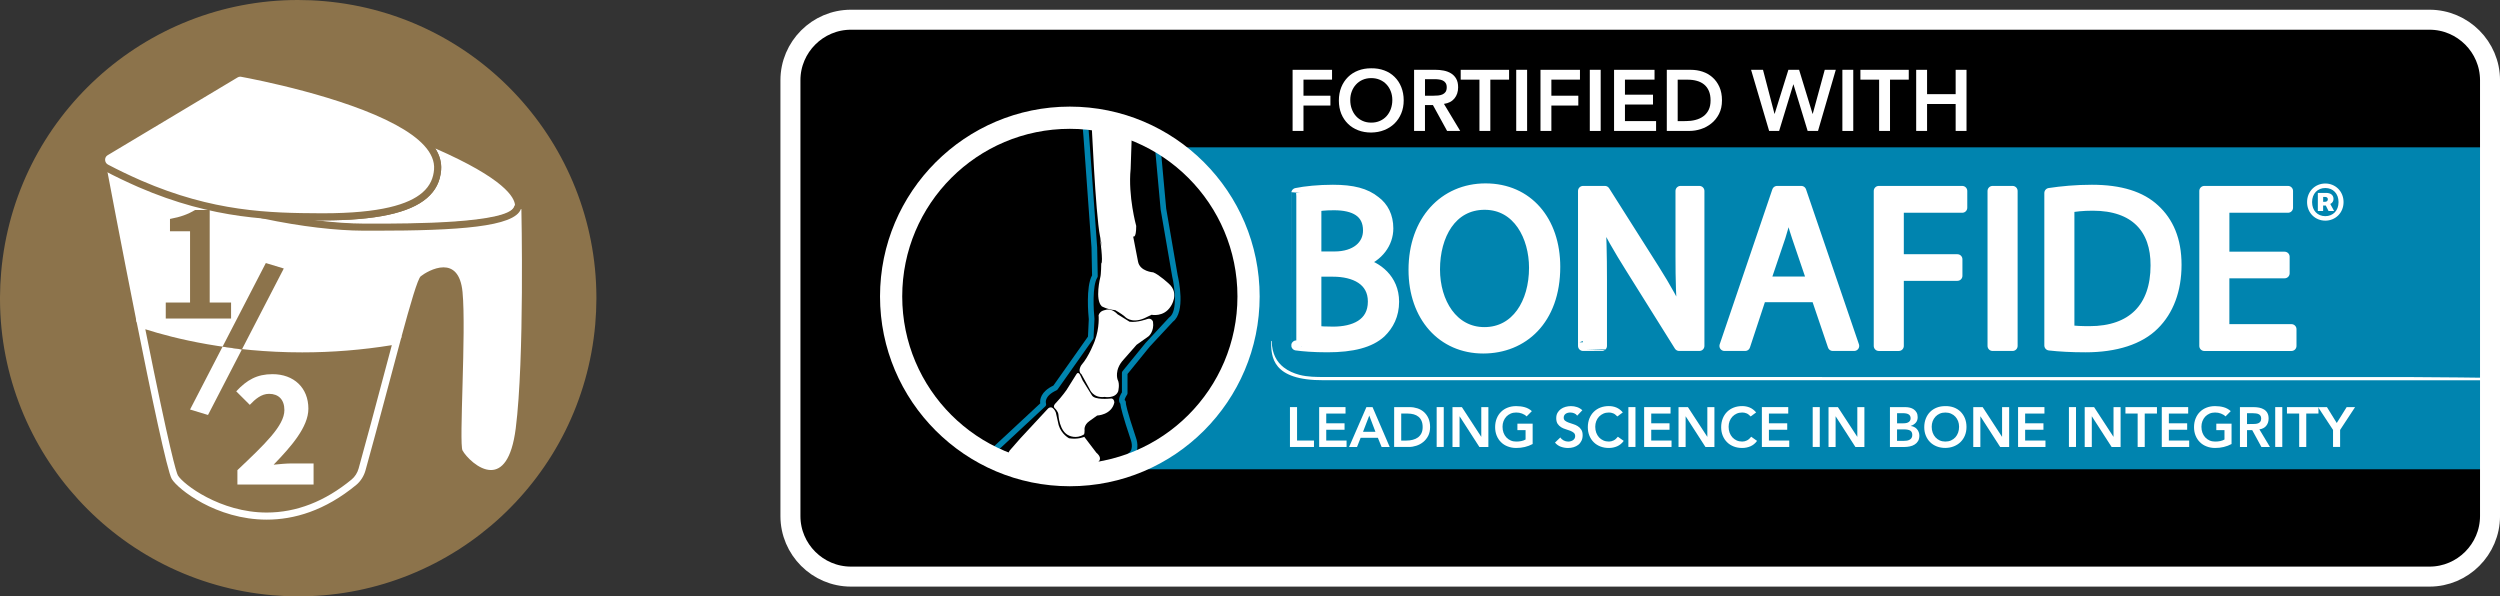 <svg xmlns="http://www.w3.org/2000/svg" xmlns:xlink="http://www.w3.org/1999/xlink" id="Layer_1" x="0px" y="0px" width="107.748px" height="25.701px" viewBox="0 0 107.748 25.701" style="enable-background:new 0 0 107.748 25.701;" xml:space="preserve"><rect x="0" y="0" width="107.748" height="25.701" fill="#333333" stroke="none"/><style type="text/css">	.st0{fill:#8C734B;}	.st1{fill:#FFFFFF;}	.st2{fill:#0084AF;}	.st3{clip-path:url(#SVGID_00000157284862060157862770000012865916830526034349_);fill:#FFFFFF;}			.st4{clip-path:url(#SVGID_00000116950256581940907120000016656520876906299323_);fill:none;stroke:#FFFFFF;stroke-width:0.434;stroke-linejoin:round;stroke-miterlimit:3.616;}	.st5{fill:none;stroke:#FFFFFF;stroke-width:0.862;stroke-miterlimit:10;}</style><g>	<g>		<path class="st0" d="M12.837,0C6.246,0,0.635,5.041,0.05,11.731c-0.032,0.36-0.048,0.717-0.05,1.072v0.127    c0.033,6.563,5.064,12.139,11.733,12.723c0.327,0.028,0.652,0.044,0.974,0.048h0.322c6.52-0.08,12.045-5.095,12.626-11.729    c0.031-0.366,0.048-0.729,0.049-1.089v-0.092C25.681,6.219,20.646,0.633,13.973,0.05C13.592,0.016,13.213,0,12.837,0"></path>	</g>	<g>		<path class="st1" d="M4.666,6.963"></path>	</g>	<g>		<polyline class="st0" points="4.53,6.894 4.529,6.894 4.529,6.895 4.53,6.894   "></polyline>	</g>	<g>		<path class="st1" d="M15.649,9.816c-1.179-0.005-2.771-0.188-4.505-0.571c0.984,0.093,1.876,0.096,2.688,0.099h0.098    c2.22,0,3.649-0.302,4.37-0.924c0.339-0.292,0.522-0.652,0.559-1.101c0.037-0.448-0.174-0.887-0.628-1.313    c3.632,1.504,4.155,2.458,4.118,2.913l-0.043,0.065c-0.262,0.734-3.26,0.833-6.158,0.833    C16.147,9.817,15.649,9.816,15.649,9.816"></path>	</g>	<g>		<path class="st0" d="M17.055,5.378c1.014,0.55,1.711,1.198,1.651,1.93c-0.028,0.338-0.15,0.69-0.506,0.996    c-0.585,0.505-1.803,0.888-4.273,0.888c-0.032,0-0.063,0-0.094-0.001c-2.249-0.008-4.643-0.063-7.749-1.41    c3.485,1.526,7.297,2.18,9.564,2.189c0.17,0,0.339,0.001,0.504,0.001c3.603,0,6.023-0.167,6.298-0.934    c0.012-0.036,0.048-0.066,0.051-0.105C22.596,7.782,19.919,6.456,17.055,5.378 M18.762,6.398    c2.984,1.306,3.423,2.113,3.436,2.46c-0.012,0.02-0.025,0.046-0.036,0.076c-0.261,0.73-4.587,0.73-6.009,0.73l-0.503-0.001    c-0.634-0.002-1.389-0.057-2.222-0.167c0.137,0.001,0.272,0.001,0.404,0.002h0.096c2.259,0,3.723-0.315,4.473-0.962    c0.371-0.32,0.571-0.713,0.611-1.203C19.038,7.014,18.954,6.702,18.762,6.398"></path>	</g>	<g>		<path class="st1" d="M21.16,20.411c-0.592,0-1.186-0.61-1.359-0.921c-0.088-0.158-0.077-0.828-0.025-2.703    c0.043-1.538,0.092-3.282,0.007-4.182c-0.089-0.93-0.524-0.93-0.667-0.93c-0.364,0-0.773,0.261-0.887,0.353    c-0.138,0.165-0.634,1.993-0.797,2.594l-0.025,0.093l-0.095,0.017c-1.457,0.267-2.943,0.402-4.415,0.402    c-3.7,0-6.34-0.85-7.061-1.11l-0.081-0.029l-0.017-0.085c-0.662-3.322-1.299-6.695-1.345-6.937    c-0.009-0.032-0.015-0.064-0.016-0.097l0.304-0.035l0.009,0.053c0.006,0.012,0.016,0.026,0.033,0.036    c0.474,0.25,0.939,0.473,1.422,0.683c3.405,1.49,7.227,2.167,9.504,2.176l0.498,0.001c2.898,0,5.897-0.099,6.159-0.832    l0.043-0.122l0.251,0.044l0.024,0.13c0.002,0.064,0.135,6.49-0.244,9.47C22.217,19.761,21.806,20.411,21.16,20.411"></path>	</g>	<g>		<path class="st0" d="M4.795,6.795c0.016,0.008,0.029,0.022,0.035,0.038l-0.607,0.052c0.002,0.041,0.009,0.083,0.02,0.123    c0.123,0.647,0.722,3.812,1.345,6.932l0.034,0.17l0.162,0.058c0.727,0.263,3.388,1.119,7.112,1.119    c1.482,0,2.977-0.135,4.443-0.403l0.19-0.035l0.051-0.186c0.153-0.564,0.611-2.255,0.769-2.535c0.148-0.109,0.487-0.3,0.766-0.3    c0.12,0,0.439,0,0.515,0.792c0.084,0.891,0.034,2.706-0.007,4.165c-0.062,2.211-0.056,2.6,0.044,2.78    c0.193,0.348,0.83,0.999,1.492,0.999c0.737,0,1.198-0.694,1.373-2.065c0.381-2.991,0.251-9.228,0.245-9.492l-0.005-0.253    l-0.249-0.043l-0.254-0.043l-0.108,0.238c-0.261,0.731-4.587,0.731-6.009,0.731l-0.503-0.001    c-2.261-0.009-6.058-0.681-9.442-2.163C5.723,7.263,5.262,7.041,4.795,6.795 M4.541,6.935    c0.018,0.053,0.055,0.101,0.11,0.131c0.495,0.261,0.971,0.487,1.433,0.687c3.486,1.527,7.297,2.18,9.564,2.189    c0.171,0.001,0.338,0.001,0.504,0.001c3.603,0,6.023-0.166,6.298-0.933l0.021,0.003c0,0,0.139,6.444-0.243,9.447    c-0.176,1.381-0.617,1.798-1.069,1.798c-0.531,0-1.077-0.576-1.224-0.842c-0.16-0.287,0.163-5.105,0-6.825    c-0.079-0.831-0.439-1.069-0.82-1.069c-0.408,0-0.841,0.273-0.982,0.386c-0.129,0.103-0.44,1.166-0.849,2.674    c-1.578,0.289-3.053,0.399-4.388,0.399c-3.648,0-6.245-0.825-7.008-1.101C5.248,10.672,4.635,7.433,4.541,6.935     M4.529,6.869c0,0.001,0.004,0.023,0.012,0.066C4.534,6.913,4.53,6.891,4.529,6.869"></path>	</g>	<g>		<path class="st1" d="M13.832,9.344c-2.035-0.007-4.566-0.017-7.809-1.423c-0.508-0.222-0.993-0.455-1.443-0.693    c-0.11-0.059-0.184-0.165-0.201-0.289l-0.003-0.04c-0.005-0.142,0.063-0.269,0.18-0.339l5.604-3.354    c0.06-0.037,0.123-0.055,0.19-0.055l0.067,0.007c0.726,0.134,4.46,0.865,6.711,2.085c1.208,0.656,1.79,1.355,1.731,2.077    c-0.037,0.448-0.22,0.808-0.559,1.1c-0.721,0.622-2.151,0.925-4.37,0.925C13.929,9.345,13.832,9.344,13.832,9.344"></path>	</g>	<g>		<path class="st0" d="M10.351,2.999c-0.094,0-0.185,0.025-0.269,0.076l-5.604,3.355c-0.125,0.074-0.211,0.197-0.242,0.337    l-0.013,0.015v0.113v0.028l0.002,0.012c0.017,0.184,0.122,0.343,0.284,0.429c0.452,0.239,0.941,0.473,1.453,0.698    c3.271,1.418,5.821,1.428,7.87,1.436h0.095c2.26,0,3.723-0.314,4.474-0.962c0.371-0.319,0.571-0.713,0.611-1.203    c0.065-0.789-0.545-1.537-1.811-2.224c-2.271-1.231-6.026-1.967-6.756-2.102C10.413,3.001,10.382,2.999,10.351,2.999     M10.351,3.305c0.013,0,0.025,0.001,0.039,0.004c0.592,0.109,4.413,0.848,6.665,2.07c1.014,0.549,1.712,1.197,1.652,1.929    c-0.028,0.338-0.15,0.69-0.506,0.996c-0.586,0.505-1.803,0.888-4.274,0.888c-0.031,0-0.062,0-0.094,0    c-2.248-0.009-4.642-0.064-7.748-1.411c-0.486-0.213-0.965-0.441-1.433-0.688c-0.077-0.041-0.118-0.118-0.122-0.197l-0.001-0.001    c0,0,0.001,0,0.001-0.001c-0.003-0.078,0.031-0.157,0.105-0.202l5.604-3.354C10.275,3.316,10.312,3.305,10.351,3.305"></path>	</g>	<g>		<path class="st1" d="M5.859,13.729c0.645,3.234,1.348,6.587,1.545,6.915c0.259,0.432,1.911,1.752,4.092,1.752    c1.176,0,2.506-0.383,3.855-1.494c0.193-0.16,0.334-0.386,0.401-0.627c0.557-2.001,1.124-4.185,1.557-5.782    c-1.533,0.28-2.973,0.388-4.283,0.388C9.302,14.881,6.63,14.008,5.859,13.729 M6.263,14.19    c1.232,0.393,3.635,0.997,6.762,0.997c1.29,0,2.587-0.104,3.862-0.311c-0.126,0.469-0.261,0.976-0.402,1.507    c-0.318,1.195-0.678,2.549-1.029,3.81c-0.051,0.185-0.161,0.357-0.301,0.472c-1.148,0.946-2.379,1.425-3.66,1.425    c-2.004,0-3.597-1.217-3.828-1.601C7.598,20.359,7.324,19.478,6.263,14.19"></path>	</g>	<g>		<path class="st0" d="M7.144,13.038h1.047v-3.07h-0.865v-0.532c0.465-0.085,0.786-0.206,1.08-0.385h0.632v3.987h0.921v0.691    h-2.815C7.144,13.729,7.144,13.038,7.144,13.038z"></path>	</g>	<g>		<path class="st1" d="M10.232,20.263c1.188-1.123,2.025-1.92,2.025-2.588c0-0.452-0.251-0.701-0.661-0.701    c-0.332,0-0.596,0.228-0.83,0.475l-0.585-0.583c0.459-0.491,0.895-0.74,1.563-0.74c0.92,0,1.547,0.587,1.547,1.488    c0,0.786-0.733,1.623-1.498,2.414c0.241-0.027,0.566-0.054,0.782-0.054h0.94v0.908h-3.283    C10.232,20.882,10.232,20.263,10.232,20.263z"></path>	</g>	<g>		<path class="st1" d="M8.191,17.65l0.774,0.235l1.461-2.825c-0.289-0.037-0.58-0.079-0.834-0.118L8.191,17.65z"></path>	</g>	<g>		<path class="st0" d="M11.457,11.337l-1.865,3.605c0.254,0.038,0.544,0.08,0.834,0.118l1.805-3.488L11.457,11.337z"></path>	</g></g><g>	<g>		<path d="M104.711,24.851H36.674c-1.433,0-2.607-1.173-2.607-2.607V3.457    c0-1.433,1.173-2.607,2.607-2.607h68.037c1.433,0,2.607,1.173,2.607,2.607v18.787    C107.317,23.677,106.144,24.851,104.711,24.851"></path>	</g>	<polygon class="st1" points="55.71,3.009 57.41,3.009 57.41,3.432 56.179,3.432 56.179,4.125    57.34,4.125 57.34,4.549 56.179,4.549 56.179,5.643 55.71,5.643  "></polygon>	<g>		<g>			<path class="st1" d="M58.195,4.308c0,0.141,0.021,0.271,0.066,0.39     c0.043,0.119,0.105,0.222,0.184,0.309c0.079,0.087,0.174,0.155,0.284,0.204     c0.111,0.05,0.235,0.074,0.371,0.074c0.136,0,0.26-0.024,0.372-0.074     c0.111-0.049,0.207-0.117,0.286-0.204c0.079-0.087,0.141-0.191,0.184-0.309     c0.043-0.119,0.066-0.249,0.066-0.39c0-0.132-0.023-0.255-0.066-0.368     c-0.043-0.115-0.105-0.214-0.184-0.3s-0.175-0.153-0.286-0.201     c-0.112-0.048-0.236-0.073-0.372-0.073c-0.136,0-0.26,0.025-0.371,0.073     c-0.11,0.048-0.204,0.115-0.284,0.201s-0.141,0.185-0.184,0.3     C58.217,4.053,58.195,4.175,58.195,4.308 M57.704,4.337c0-0.211,0.034-0.402,0.103-0.575     c0.069-0.172,0.167-0.319,0.289-0.44c0.122-0.121,0.269-0.216,0.439-0.281     c0.17-0.066,0.357-0.098,0.56-0.098c0.206-0.003,0.395,0.028,0.565,0.091     c0.172,0.063,0.319,0.156,0.443,0.278c0.124,0.121,0.221,0.267,0.29,0.439     s0.105,0.362,0.105,0.573c0,0.207-0.035,0.394-0.105,0.563c-0.069,0.168-0.167,0.314-0.29,0.435     c-0.124,0.121-0.271,0.216-0.443,0.284c-0.17,0.069-0.36,0.103-0.565,0.106     c-0.203,0-0.39-0.032-0.56-0.098c-0.17-0.066-0.317-0.158-0.439-0.279     c-0.122-0.12-0.22-0.265-0.289-0.433C57.739,4.731,57.704,4.543,57.704,4.337"></path>		</g>		<g>			<path class="st1" d="M61.78,4.125c0.067,0,0.134-0.004,0.201-0.009     c0.067-0.006,0.129-0.021,0.184-0.045s0.101-0.059,0.136-0.107     c0.034-0.049,0.052-0.116,0.052-0.203c0-0.077-0.016-0.139-0.049-0.187     c-0.032-0.047-0.074-0.082-0.126-0.106c-0.052-0.023-0.11-0.039-0.173-0.045     c-0.063-0.008-0.125-0.011-0.184-0.011h-0.405v0.714C61.415,4.125,61.78,4.125,61.78,4.125z      M60.946,3.008h0.915c0.127,0,0.25,0.011,0.367,0.035s0.223,0.064,0.314,0.121     c0.092,0.057,0.165,0.134,0.22,0.231s0.082,0.22,0.082,0.368c0,0.191-0.053,0.351-0.158,0.479     c-0.106,0.13-0.256,0.208-0.453,0.235l0.7,1.165h-0.565l-0.611-1.115h-0.342V5.643h-0.469     C60.946,5.643,60.946,3.008,60.946,3.008z"></path>		</g>	</g>	<polygon class="st1" points="63.763,3.433 62.955,3.433 62.955,3.009 65.04,3.009 65.04,3.433    64.232,3.433 64.232,5.643 63.763,5.643  "></polygon>	<rect x="65.348" y="3.008" class="st1" width="0.469" height="2.636"></rect>	<polygon class="st1" points="66.394,3.009 68.095,3.009 68.095,3.432 66.863,3.432 66.863,4.125    68.024,4.125 68.024,4.549 66.863,4.549 66.863,5.643 66.394,5.643  "></polygon>	<rect x="68.519" y="3.008" class="st1" width="0.469" height="2.636"></rect>	<polygon class="st1" points="69.565,3.009 71.309,3.009 71.309,3.432 70.034,3.432 70.034,4.081    71.243,4.081 71.243,4.505 70.034,4.505 70.034,5.219 71.376,5.219 71.376,5.643 69.565,5.643  "></polygon>	<g>		<g>			<path class="st1" d="M72.657,5.219c0.146,0,0.285-0.016,0.415-0.05c0.13-0.033,0.244-0.086,0.339-0.156     c0.097-0.071,0.174-0.163,0.23-0.275c0.056-0.112,0.083-0.25,0.083-0.411     c0-0.159-0.024-0.295-0.074-0.409c-0.049-0.115-0.119-0.207-0.206-0.278     c-0.088-0.071-0.193-0.124-0.313-0.156c-0.12-0.034-0.252-0.05-0.396-0.05h-0.428v1.787     C72.308,5.219,72.657,5.219,72.657,5.219z M71.838,3.009h1.038c0.173,0,0.341,0.026,0.502,0.079     c0.162,0.054,0.304,0.135,0.428,0.245c0.125,0.109,0.223,0.246,0.298,0.41     c0.074,0.165,0.112,0.36,0.112,0.583c0,0.226-0.043,0.421-0.129,0.587s-0.196,0.302-0.332,0.409     c-0.135,0.109-0.285,0.189-0.45,0.242c-0.164,0.053-0.327,0.079-0.484,0.079h-0.983     C71.838,5.643,71.838,3.009,71.838,3.009z"></path>		</g>	</g>	<polygon class="st1" points="75.47,3.009 75.984,3.009 76.479,4.906 76.486,4.906 77.078,3.009    77.54,3.009 78.12,4.906 78.128,4.906 78.645,3.009 79.121,3.009 78.355,5.643 77.908,5.643    77.297,3.638 77.29,3.638 76.679,5.643 76.248,5.643  "></polygon>	<rect x="79.405" y="3.008" class="st1" width="0.469" height="2.636"></rect>	<polygon class="st1" points="80.989,3.433 80.182,3.433 80.182,3.009 82.266,3.009 82.266,3.433    81.458,3.433 81.458,5.643 80.989,5.643  "></polygon>	<polygon class="st1" points="82.586,3.009 83.055,3.009 83.055,4.058 84.287,4.058 84.287,3.009    84.755,3.009 84.755,5.643 84.287,5.643 84.287,4.482 83.055,4.482 83.055,5.643 82.586,5.643  "></polygon>	<polygon class="st2" points="50.315,6.351 53.333,9.937 53.747,14.848 51.63,18.233 49.768,19.696    48.978,20.225 107.317,20.225 107.317,6.351  "></polygon>	<polygon class="st1" points="55.596,17.546 55.596,19.264 56.631,19.264 56.631,18.987 55.902,18.987    55.902,17.546  "></polygon>	<polygon class="st1" points="56.855,17.546 56.855,19.264 58.036,19.264 58.036,18.987 57.16,18.987    57.16,18.522 57.949,18.522 57.949,18.244 57.16,18.244 57.16,17.824 57.991,17.824 57.991,17.546  "></polygon>	<path class="st1" d="M59.28,18.609l-0.265-0.699l-0.269,0.699H59.28z M58.891,17.547h0.265l0.739,1.717   H59.546l-0.16-0.394h-0.744l-0.155,0.394h-0.342L58.891,17.547z"></path>	<g>		<g>			<path class="st1" d="M60.62,18.988c0.095,0,0.185-0.011,0.27-0.034     c0.085-0.021,0.159-0.056,0.222-0.101c0.063-0.047,0.112-0.106,0.149-0.179     c0.037-0.073,0.054-0.163,0.054-0.269c0-0.103-0.016-0.192-0.048-0.266     c-0.033-0.074-0.077-0.135-0.135-0.18c-0.057-0.047-0.125-0.081-0.203-0.102     c-0.079-0.021-0.165-0.033-0.259-0.033h-0.279v1.165C60.392,18.988,60.62,18.988,60.62,18.988z      M60.087,17.547h0.676c0.114,0,0.222,0.018,0.328,0.052c0.105,0.035,0.198,0.088,0.278,0.159     c0.081,0.072,0.146,0.16,0.194,0.267c0.049,0.109,0.073,0.235,0.073,0.38     c0,0.148-0.028,0.275-0.083,0.382c-0.057,0.107-0.129,0.197-0.217,0.266     c-0.087,0.071-0.185,0.124-0.293,0.158c-0.107,0.035-0.213,0.053-0.317,0.053h-0.64     C60.087,19.264,60.087,17.547,60.087,17.547z"></path>		</g>	</g>	<rect x="61.919" y="17.546" class="st1" width="0.305" height="1.717"></rect>	<polygon class="st1" points="62.601,17.547 63.006,17.547 63.837,18.822 63.842,18.822 63.842,17.547    64.148,17.547 64.148,19.264 63.76,19.264 62.911,17.947 62.906,17.947 62.906,19.264 62.601,19.264     "></polygon>	<g>		<g>			<path class="st1" d="M66.056,19.137c-0.212,0.114-0.449,0.17-0.71,0.17     c-0.132,0-0.255-0.023-0.365-0.066c-0.111-0.042-0.207-0.102-0.286-0.182     c-0.081-0.078-0.143-0.172-0.188-0.281c-0.045-0.111-0.068-0.232-0.068-0.367     c0-0.138,0.023-0.261,0.068-0.375c0.045-0.112,0.107-0.207,0.188-0.286     c0.079-0.079,0.175-0.14,0.286-0.183c0.11-0.043,0.232-0.064,0.365-0.064     c0.131,0,0.254,0.015,0.368,0.047c0.115,0.032,0.217,0.088,0.308,0.169l-0.226,0.228     c-0.054-0.054-0.121-0.096-0.199-0.124c-0.078-0.03-0.162-0.044-0.249-0.044     c-0.09,0-0.169,0.015-0.241,0.047c-0.073,0.032-0.134,0.076-0.187,0.131     c-0.05,0.056-0.091,0.121-0.12,0.196c-0.028,0.074-0.042,0.154-0.042,0.24     c0,0.092,0.014,0.177,0.042,0.255c0.029,0.077,0.069,0.144,0.12,0.201     c0.053,0.057,0.114,0.102,0.187,0.134c0.072,0.033,0.151,0.048,0.241,0.048     c0.077,0,0.15-0.006,0.22-0.021c0.068-0.014,0.13-0.037,0.183-0.068v-0.405h-0.352v-0.276h0.657     C66.056,18.259,66.056,19.137,66.056,19.137z"></path>		</g>		<g>			<path class="st1" d="M67.976,17.915c-0.033-0.047-0.076-0.082-0.13-0.103     c-0.054-0.021-0.111-0.033-0.17-0.033c-0.037,0-0.071,0.005-0.103,0.013     c-0.033,0.008-0.063,0.021-0.09,0.039s-0.048,0.04-0.064,0.069     c-0.016,0.028-0.024,0.062-0.024,0.1c0,0.058,0.02,0.103,0.061,0.134s0.09,0.058,0.15,0.079     c0.059,0.023,0.125,0.045,0.197,0.066c0.071,0.021,0.136,0.05,0.196,0.088     c0.061,0.037,0.11,0.086,0.15,0.148c0.042,0.061,0.062,0.143,0.062,0.245     c0,0.092-0.018,0.173-0.052,0.241c-0.034,0.069-0.079,0.126-0.138,0.172     c-0.057,0.044-0.124,0.078-0.199,0.101s-0.156,0.034-0.24,0.034     c-0.107,0-0.209-0.018-0.308-0.053s-0.184-0.096-0.255-0.179l0.231-0.223     c0.037,0.057,0.086,0.101,0.146,0.132s0.125,0.047,0.193,0.047c0.035,0,0.071-0.005,0.106-0.015     c0.035-0.009,0.068-0.024,0.097-0.043c0.029-0.019,0.053-0.044,0.071-0.074     c0.018-0.03,0.026-0.064,0.026-0.102c0-0.063-0.02-0.112-0.061-0.146     c-0.04-0.034-0.091-0.062-0.15-0.086c-0.061-0.023-0.126-0.045-0.197-0.067     c-0.071-0.02-0.136-0.049-0.197-0.086c-0.059-0.037-0.11-0.085-0.15-0.145     c-0.04-0.061-0.061-0.143-0.061-0.244c0-0.09,0.018-0.167,0.054-0.231     c0.037-0.064,0.085-0.119,0.144-0.162c0.059-0.043,0.126-0.074,0.202-0.096     c0.076-0.02,0.154-0.032,0.233-0.032c0.09,0,0.178,0.014,0.262,0.042     c0.085,0.028,0.161,0.073,0.23,0.136L67.976,17.915z"></path>		</g>		<g>			<path class="st1" d="M69.705,17.949c-0.063-0.068-0.124-0.114-0.183-0.136     c-0.059-0.023-0.119-0.034-0.178-0.034c-0.09,0-0.17,0.016-0.241,0.048     c-0.073,0.032-0.135,0.076-0.187,0.131c-0.052,0.056-0.091,0.12-0.12,0.194     c-0.028,0.074-0.042,0.155-0.042,0.241c0,0.092,0.014,0.177,0.042,0.255     c0.029,0.077,0.068,0.144,0.12,0.201c0.052,0.057,0.114,0.101,0.187,0.134     c0.071,0.032,0.151,0.048,0.241,0.048c0.069,0,0.136-0.016,0.202-0.049s0.126-0.087,0.183-0.159     l0.252,0.179c-0.077,0.107-0.172,0.184-0.284,0.233c-0.111,0.048-0.23,0.072-0.356,0.072     c-0.132,0-0.255-0.021-0.366-0.064c-0.11-0.043-0.206-0.103-0.285-0.182     c-0.081-0.078-0.143-0.173-0.188-0.283c-0.045-0.11-0.068-0.231-0.068-0.366     c0-0.138,0.023-0.262,0.068-0.375c0.045-0.112,0.107-0.208,0.188-0.288     c0.079-0.078,0.175-0.14,0.285-0.183c0.111-0.043,0.233-0.064,0.366-0.064     c0.116,0,0.225,0.021,0.323,0.062c0.1,0.042,0.192,0.112,0.278,0.211L69.705,17.949z"></path>		</g>	</g>	<rect x="70.182" y="17.546" class="st1" width="0.305" height="1.717"></rect>	<polygon class="st1" points="70.861,17.546 70.861,19.264 72.042,19.264 72.042,18.987 71.167,18.987    71.167,18.522 71.955,18.522 71.955,18.244 71.167,18.244 71.167,17.824 71.999,17.824 71.999,17.546     "></polygon>	<polygon class="st1" points="72.343,17.547 72.748,17.547 73.58,18.822 73.585,18.822 73.585,17.547    73.89,17.547 73.89,19.264 73.503,19.264 72.654,17.947 72.649,17.947 72.649,19.264 72.343,19.264     "></polygon>	<g>		<g>			<path class="st1" d="M75.452,17.949c-0.063-0.068-0.125-0.114-0.183-0.136     c-0.059-0.023-0.119-0.034-0.179-0.034c-0.088,0-0.169,0.016-0.241,0.048s-0.134,0.076-0.185,0.131     s-0.091,0.12-0.12,0.194c-0.028,0.074-0.042,0.155-0.042,0.241c0,0.092,0.014,0.177,0.042,0.255     c0.029,0.077,0.068,0.144,0.12,0.201c0.052,0.057,0.114,0.101,0.185,0.134     c0.072,0.032,0.153,0.048,0.241,0.048c0.071,0,0.138-0.016,0.203-0.049     c0.066-0.033,0.126-0.087,0.183-0.159l0.252,0.179c-0.078,0.107-0.172,0.184-0.284,0.233     c-0.111,0.048-0.23,0.072-0.356,0.072c-0.132,0-0.255-0.021-0.366-0.064     c-0.11-0.043-0.206-0.103-0.285-0.182c-0.081-0.078-0.143-0.173-0.188-0.283     c-0.045-0.11-0.068-0.231-0.068-0.366c0-0.138,0.023-0.262,0.068-0.375     c0.045-0.112,0.107-0.208,0.188-0.288c0.079-0.078,0.175-0.14,0.285-0.183     c0.111-0.043,0.233-0.064,0.366-0.064c0.116,0,0.223,0.021,0.323,0.062     c0.1,0.042,0.192,0.112,0.278,0.211L75.452,17.949z"></path>		</g>	</g>	<polygon class="st1" points="75.935,17.546 75.935,19.264 77.115,19.264 77.115,18.987 76.239,18.987    76.239,18.522 77.028,18.522 77.028,18.244 76.239,18.244 76.239,17.824 77.072,17.824 77.072,17.546  "></polygon>	<rect x="78.126" y="17.546" class="st1" width="0.305" height="1.717"></rect>	<polygon class="st1" points="78.808,17.547 79.212,17.547 80.044,18.822 80.049,18.822 80.049,17.547    80.354,17.547 80.354,19.264 79.966,19.264 79.118,17.947 79.113,17.947 79.113,19.264 78.808,19.264     "></polygon>	<g>		<g>			<path class="st1" d="M81.761,19.001h0.281c0.039,0,0.081-0.003,0.125-0.008     c0.044-0.004,0.085-0.015,0.122-0.034c0.037-0.016,0.068-0.043,0.092-0.076     c0.024-0.033,0.037-0.078,0.037-0.135c0-0.09-0.03-0.153-0.088-0.189     c-0.059-0.035-0.151-0.053-0.276-0.053h-0.293C81.761,18.507,81.761,19.001,81.761,19.001z      M81.761,18.244h0.279c0.102,0,0.178-0.019,0.23-0.059c0.05-0.039,0.076-0.091,0.076-0.156     c0-0.073-0.026-0.129-0.078-0.165c-0.053-0.037-0.138-0.056-0.254-0.056h-0.252v0.437H81.761z      M81.455,17.547h0.669c0.066,0,0.129,0.008,0.192,0.023c0.063,0.016,0.12,0.04,0.169,0.076     c0.049,0.034,0.088,0.079,0.12,0.135c0.03,0.054,0.045,0.121,0.045,0.198     c0,0.097-0.026,0.177-0.082,0.24c-0.056,0.063-0.127,0.109-0.216,0.136v0.005     c0.053,0.006,0.103,0.021,0.149,0.044c0.047,0.024,0.086,0.054,0.117,0.09     c0.033,0.037,0.058,0.079,0.077,0.127c0.018,0.047,0.028,0.098,0.028,0.153     c0,0.095-0.019,0.173-0.056,0.235c-0.038,0.062-0.087,0.112-0.148,0.15     c-0.059,0.038-0.13,0.066-0.208,0.081c-0.078,0.016-0.158,0.025-0.238,0.025h-0.618     C81.455,19.264,81.455,17.547,81.455,17.547z"></path>		</g>		<g>			<path class="st1" d="M83.255,18.393c0,0.092,0.014,0.177,0.042,0.254     c0.029,0.078,0.068,0.145,0.12,0.202c0.052,0.057,0.114,0.101,0.185,0.134     c0.072,0.032,0.153,0.048,0.242,0.048c0.088,0,0.169-0.016,0.242-0.048     c0.072-0.033,0.135-0.077,0.187-0.134c0.052-0.057,0.091-0.124,0.12-0.202     c0.028-0.077,0.042-0.162,0.042-0.254c0-0.086-0.014-0.167-0.042-0.241     c-0.029-0.073-0.068-0.139-0.12-0.194c-0.052-0.056-0.115-0.1-0.187-0.131     c-0.073-0.032-0.154-0.047-0.242-0.047c-0.09,0-0.17,0.015-0.242,0.047     c-0.072,0.032-0.134,0.076-0.185,0.131c-0.052,0.056-0.091,0.121-0.12,0.194     C83.269,18.227,83.255,18.308,83.255,18.393 M82.934,18.412c0-0.138,0.023-0.262,0.068-0.375     c0.045-0.112,0.107-0.208,0.188-0.288c0.079-0.078,0.175-0.14,0.286-0.183     c0.11-0.043,0.232-0.063,0.365-0.063c0.134-0.003,0.256,0.018,0.368,0.058     c0.111,0.042,0.207,0.102,0.289,0.182c0.079,0.079,0.143,0.174,0.188,0.285     c0.045,0.112,0.068,0.237,0.068,0.373c0,0.135-0.023,0.256-0.068,0.367     c-0.045,0.11-0.109,0.204-0.188,0.283c-0.082,0.079-0.178,0.141-0.289,0.185     c-0.112,0.045-0.235,0.068-0.368,0.069c-0.132,0-0.255-0.021-0.365-0.064     c-0.111-0.043-0.207-0.103-0.286-0.182c-0.081-0.078-0.143-0.173-0.188-0.283     C82.957,18.668,82.934,18.546,82.934,18.412"></path>		</g>	</g>	<polygon class="st1" points="85.046,17.547 85.451,17.547 86.283,18.822 86.288,18.822 86.288,17.547    86.593,17.547 86.593,19.264 86.206,19.264 85.357,17.947 85.352,17.947 85.352,19.264 85.046,19.264     "></polygon>	<polygon class="st1" points="86.977,17.546 86.977,19.264 88.158,19.264 88.158,18.987 87.282,18.987    87.282,18.522 88.071,18.522 88.071,18.244 87.282,18.244 87.282,17.824 88.114,17.824 88.114,17.546     "></polygon>	<rect x="89.169" y="17.546" class="st1" width="0.305" height="1.717"></rect>	<polygon class="st1" points="89.849,17.547 90.254,17.547 91.086,18.822 91.091,18.822 91.091,17.547    91.396,17.547 91.396,19.264 91.009,19.264 90.16,17.947 90.155,17.947 90.155,19.264 89.849,19.264     "></polygon>	<polygon class="st1" points="92.131,17.823 91.605,17.823 91.605,17.547 92.963,17.547 92.963,17.823    92.436,17.823 92.436,19.264 92.131,19.264  "></polygon>	<polygon class="st1" points="93.171,17.546 93.171,19.264 94.352,19.264 94.352,18.987 93.476,18.987    93.476,18.522 94.265,18.522 94.265,18.244 93.476,18.244 93.476,17.824 94.309,17.824 94.309,17.546     "></polygon>	<g>		<g>			<path class="st1" d="M96.178,19.137c-0.212,0.114-0.449,0.17-0.71,0.17     c-0.132,0-0.255-0.023-0.365-0.066c-0.111-0.042-0.207-0.102-0.286-0.182     c-0.081-0.078-0.143-0.172-0.188-0.281c-0.045-0.111-0.068-0.232-0.068-0.367     c0-0.138,0.023-0.261,0.068-0.375c0.045-0.112,0.107-0.207,0.188-0.286     c0.079-0.079,0.175-0.14,0.286-0.183c0.11-0.043,0.232-0.064,0.365-0.064     c0.131,0,0.254,0.015,0.368,0.047c0.115,0.032,0.217,0.088,0.308,0.169l-0.226,0.228     c-0.054-0.054-0.121-0.096-0.199-0.124c-0.078-0.03-0.162-0.044-0.249-0.044     c-0.09,0-0.169,0.015-0.241,0.047c-0.073,0.032-0.134,0.076-0.187,0.131     c-0.05,0.056-0.091,0.121-0.12,0.196c-0.028,0.074-0.042,0.154-0.042,0.24     c0,0.092,0.014,0.177,0.042,0.255c0.029,0.077,0.069,0.144,0.12,0.201     c0.053,0.057,0.114,0.102,0.187,0.134c0.072,0.033,0.151,0.048,0.241,0.048     c0.077,0,0.15-0.006,0.22-0.021c0.068-0.014,0.13-0.037,0.183-0.068v-0.405h-0.352v-0.276h0.657     C96.178,18.259,96.178,19.137,96.178,19.137z"></path>		</g>		<g>			<path class="st1" d="M97.083,18.275c0.043,0,0.087-0.003,0.13-0.006     c0.044-0.004,0.085-0.014,0.12-0.029c0.037-0.015,0.066-0.039,0.088-0.071     c0.024-0.032,0.034-0.076,0.034-0.132c0-0.049-0.01-0.09-0.032-0.121     c-0.02-0.03-0.048-0.053-0.082-0.068c-0.034-0.016-0.072-0.026-0.112-0.03     c-0.042-0.005-0.082-0.008-0.12-0.008h-0.265v0.466C96.845,18.275,97.083,18.275,97.083,18.275z      M96.539,17.547h0.597c0.082,0,0.162,0.008,0.238,0.023c0.077,0.016,0.145,0.042,0.204,0.079     c0.061,0.037,0.109,0.087,0.144,0.15c0.035,0.063,0.053,0.143,0.053,0.24     c0,0.125-0.034,0.23-0.103,0.313c-0.068,0.085-0.167,0.135-0.294,0.153l0.455,0.76h-0.368     l-0.397-0.728H96.845v0.728h-0.305C96.539,19.264,96.539,17.547,96.539,17.547z"></path>		</g>	</g>	<rect x="98.06" y="17.546" class="st1" width="0.305" height="1.717"></rect>	<polygon class="st1" points="99.093,17.823 98.566,17.823 98.566,17.547 99.924,17.547 99.924,17.823    99.398,17.823 99.398,19.264 99.093,19.264  "></polygon>	<polygon class="st1" points="100.552,18.529 99.907,17.547 100.29,17.547 100.712,18.231 101.139,17.547    101.502,17.547 100.857,18.529 100.857,19.263 100.552,19.263  "></polygon>	<g>		<g>			<g>				<defs>					<rect id="SVGID_1_" x="55.595" y="7.848" width="45.408" height="7.445"></rect>				</defs>				<clipPath id="SVGID_00000111172670598049732650000000444149218506488460_">					<use xlink:href="#SVGID_1_" style="overflow:visible;"></use>				</clipPath>				<path style="clip-path:url(#SVGID_00000111172670598049732650000000444149218506488460_);fill:#FFFFFF;" d="M99.433,8.71      c0-0.466,0.352-0.801,0.786-0.801s0.786,0.336,0.786,0.801s-0.352,0.8-0.786,0.8      S99.433,9.176,99.433,8.71 M100.789,8.71c0-0.367-0.237-0.607-0.57-0.607      c-0.333,0-0.57,0.24-0.57,0.607c0,0.368,0.237,0.606,0.57,0.606      C100.552,9.316,100.789,9.079,100.789,8.71 M99.899,8.314h0.353c0.183,0,0.32,0.082,0.32,0.261      c0,0.09-0.045,0.173-0.139,0.216l0.165,0.303h-0.24l-0.119-0.237h-0.114v0.237h-0.228V8.314      H99.899z M100.206,8.698c0.082,0,0.122-0.049,0.122-0.109c0-0.059-0.04-0.102-0.12-0.102h-0.082      v0.211C100.127,8.698,100.206,8.698,100.206,8.698z"></path>			</g>		</g>	</g>	<g>		<g>			<path class="st1" d="M55.87,8.319c0.377-0.079,0.972-0.139,1.576-0.139     c0.862,0,1.417,0.149,1.833,0.486c0.347,0.259,0.555,0.655,0.555,1.18     c0,0.643-0.426,1.209-1.129,1.466v0.02c0.633,0.159,1.378,0.684,1.378,1.674     c0,0.575-0.228,1.012-0.565,1.339c-0.466,0.426-1.219,0.625-2.309,0.625     c-0.596,0-1.051-0.04-1.339-0.079C55.87,14.89,55.87,8.319,55.87,8.319z M56.733,11.054h0.782     c0.912,0,1.447-0.476,1.447-1.119c0-0.784-0.594-1.09-1.466-1.09     c-0.397,0-0.625,0.029-0.763,0.059V11.054z M56.733,14.255c0.168,0.03,0.415,0.04,0.723,0.04     c0.892,0,1.715-0.328,1.715-1.3c0-0.911-0.784-1.287-1.725-1.287H56.733     C56.733,11.709,56.733,14.255,56.733,14.255z"></path>		</g>		<g>			<path class="st1" d="M67.029,11.501c0,2.299-1.398,3.518-3.103,3.518c-1.764,0-3.002-1.368-3.002-3.389     c0-2.121,1.317-3.509,3.101-3.509C65.849,8.121,67.029,9.518,67.029,11.501 M61.846,11.609     c0,1.427,0.773,2.705,2.131,2.705c1.368,0,2.14-1.258,2.14-2.774c0-1.327-0.693-2.715-2.13-2.715     C62.56,8.825,61.846,10.143,61.846,11.609"></path>		</g>		<g>			<path class="st1" d="M68.218,14.909V8.23h0.941l2.141,3.379c0.495,0.784,0.882,1.488,1.199,2.17     l0.02-0.009c-0.079-0.892-0.1-1.705-0.1-2.745V8.23h0.813v6.679h-0.872l-2.121-3.389     c-0.466-0.743-0.912-1.506-1.248-2.231l-0.03,0.01c0.049,0.843,0.069,1.645,0.069,2.756v2.854     C69.031,14.909,68.218,14.909,68.218,14.909z"></path>		</g>		<g>			<path class="st1" d="M75.898,12.808l-0.694,2.101h-0.892l2.27-6.678h1.041l2.279,6.678h-0.921     l-0.714-2.101H75.898z M78.089,12.134l-0.655-1.923c-0.148-0.435-0.247-0.831-0.347-1.219H77.068     c-0.1,0.397-0.208,0.802-0.337,1.21l-0.655,1.932H78.089z"></path>		</g>	</g>	<polygon class="st1" points="80.963,8.23 80.963,14.909 81.824,14.909 81.824,11.886 84.352,11.886    84.352,11.173 81.824,11.173 81.824,8.953 84.56,8.953 84.56,8.23  "></polygon>	<rect x="85.858" y="8.229" class="st1" width="0.862" height="6.681"></rect>	<g>		<g>			<path class="st1" d="M88.306,8.319c0.526-0.079,1.149-0.139,1.833-0.139     c1.239,0,2.121,0.288,2.706,0.833c0.594,0.545,0.941,1.317,0.941,2.398     c0,1.09-0.337,1.981-0.961,2.595c-0.625,0.625-1.655,0.961-2.954,0.961     c-0.614,0-1.129-0.029-1.566-0.079C88.306,14.889,88.306,8.319,88.306,8.319z M89.169,14.225     c0.217,0.039,0.535,0.049,0.872,0.049c1.843,0,2.844-1.031,2.844-2.834     c0.01-1.576-0.882-2.576-2.705-2.576c-0.447,0-0.783,0.04-1.011,0.088v5.273H89.169z"></path>		</g>	</g>	<polygon class="st1" points="94.985,8.23 94.985,14.909 98.741,14.909 98.741,14.186 95.847,14.186    95.847,11.778 98.444,11.778 98.444,11.064 95.847,11.064 95.847,8.953 98.593,8.953 98.593,8.23     "></polygon>	<g>		<g>			<g>				<defs>											<rect id="SVGID_00000162341132390287961410000005006897379093923515_" x="55.595" y="7.848" width="45.408" height="7.445"></rect>				</defs>				<clipPath id="SVGID_00000151502801920453808100000015525218448761408141_">					<use xlink:href="#SVGID_00000162341132390287961410000005006897379093923515_" style="overflow:visible;"></use>				</clipPath>									<path style="clip-path:url(#SVGID_00000151502801920453808100000015525218448761408141_);fill:none;stroke:#FFFFFF;stroke-width:0.434;stroke-linejoin:round;stroke-miterlimit:3.616;" d="      M55.87,8.319c0.377-0.079,0.972-0.139,1.576-0.139c0.862,0,1.417,0.149,1.833,0.486      c0.347,0.257,0.555,0.654,0.555,1.178c0,0.645-0.426,1.21-1.129,1.467v0.02      c0.633,0.158,1.378,0.683,1.378,1.674c0,0.575-0.228,1.011-0.565,1.337      c-0.466,0.426-1.219,0.625-2.309,0.625c-0.596,0-1.051-0.039-1.339-0.079      C55.87,14.889,55.87,8.319,55.87,8.319z M56.733,11.055h0.782c0.912,0,1.447-0.477,1.447-1.12      c0-0.784-0.594-1.09-1.466-1.09c-0.397,0-0.625,0.03-0.763,0.061V11.055z M56.733,14.254      c0.168,0.03,0.415,0.04,0.723,0.04c0.892,0,1.715-0.327,1.715-1.298      c0-0.912-0.784-1.288-1.725-1.288H56.733C56.733,11.708,56.733,14.254,56.733,14.254z M67.029,11.5      c0,2.299-1.398,3.519-3.103,3.519c-1.764,0-3.003-1.368-3.003-3.39      c0-2.121,1.318-3.508,3.103-3.508C65.85,8.121,67.029,9.518,67.029,11.5z M61.846,11.61      c0,1.427,0.773,2.705,2.131,2.705c1.368,0,2.14-1.259,2.14-2.776c0-1.327-0.694-2.714-2.131-2.714      C62.559,8.825,61.846,10.143,61.846,11.61z M68.228,14.909V8.23h0.941l2.141,3.38      c0.495,0.782,0.882,1.485,1.199,2.17l0.02-0.01c-0.079-0.892-0.1-1.705-0.1-2.745V8.23      h0.813v6.679h-0.872l-2.12-3.389c-0.467-0.743-0.912-1.506-1.249-2.231l-0.03,0.01      c0.049,0.843,0.071,1.645,0.071,2.756v2.854C69.042,14.909,68.228,14.909,68.228,14.909z       M75.908,12.808l-0.693,2.101h-0.892l2.269-6.679h1.041l2.28,6.679h-0.922l-0.713-2.101      C78.277,12.808,75.908,12.808,75.908,12.808z M78.098,12.135l-0.654-1.923      c-0.149-0.437-0.247-0.833-0.347-1.219h-0.02c-0.098,0.396-0.208,0.802-0.337,1.209l-0.654,1.933      C76.087,12.135,78.098,12.135,78.098,12.135z M80.974,8.23h3.597v0.723h-2.735v2.221h2.526v0.713      h-2.526v3.023h-0.862V8.23z M86.741,14.909h-0.863V8.23h0.863      C86.741,8.23,86.741,14.909,86.741,14.909z M88.327,8.319c0.525-0.079,1.149-0.139,1.833-0.139      c1.238,0,2.12,0.288,2.705,0.833c0.594,0.545,0.941,1.317,0.941,2.398      c0,1.09-0.337,1.981-0.961,2.595c-0.625,0.625-1.655,0.961-2.954,0.961      c-0.614,0-1.129-0.029-1.565-0.078V8.319z M89.188,14.225c0.218,0.039,0.535,0.049,0.872,0.049      c1.843,0,2.844-1.031,2.844-2.834c0.01-1.576-0.882-2.576-2.705-2.576      c-0.445,0-0.782,0.04-1.011,0.088C89.188,8.953,89.188,14.225,89.188,14.225z M98.464,11.778      h-2.597v2.409h2.893v0.723h-3.755V8.23h3.606v0.723H95.868v2.112h2.597v0.713H98.464z"></path>			</g>		</g>	</g>	<g>		<g>			<path class="st1" d="M43.608,19.972c0,0,0.993,0.445,2.927,0.185l0.719-0.185c0,0,0.347-0.167,0-0.458     l-0.302-0.396l-0.22-0.291c0,0-0.271,0.125-0.656,0.062c0,0-0.327-0.167-0.448-0.563l-0.121-0.541     c0,0-0.129-0.355-0.337-0.178l-1.199,1.292l-0.448,0.511C43.524,19.409,43.304,19.681,43.608,19.972"></path>		</g>		<g>			<path class="st1" d="M45.518,17.357c0,0-0.16,0.135-0.066,0.23c0,0,0.156,0.135,0.167,0.291     c0,0,0.03,0.719,0.458,0.896c0,0,0.303,0.156,0.625-0.042c0,0,0.043,0.023,0.043-0.188     c0-0.01-0.045-0.218,0.206-0.395l0.336-0.24c0,0,0.614-0.021,0.739-0.553     c0,0,0.006-0.22-0.187-0.177c0,0-0.667,0.073-0.782-0.146l-0.395-0.636l-0.105-0.228     c0,0-0.083-0.188-0.17-0.032l-0.424,0.676C45.962,16.814,45.764,17.097,45.518,17.357"></path>		</g>		<g>			<path class="st1" d="M46.608,15.732c0,0-0.18,0.26,0,0.396l0.355,0.643c0,0,0.145,0.399,0.646,0.336     c0,0,0.458,0.083,0.583-0.24c0,0,0.083-0.317-0.026-0.511c0,0-0.15-0.416,0.256-0.854l0.563-0.641     l0.521-0.37c0,0,0.25-0.208,0.187-0.625c0,0-0.058-0.182-0.25-0.115c0,0-0.438,0.162-0.761,0.115     l-0.52-0.323c0,0-0.241-0.291-0.543-0.178c0,0-0.208,0.021-0.271,0.22c0,0,0.053,0.531-0.167,1.114     C47.181,14.7,46.941,15.357,46.608,15.732"></path>		</g>		<g>			<path class="st1" d="M47.463,11.356c0,0-0.005,0.486-0.042,0.597c0,0-0.24,0.955,0.063,1.248     c0,0,0.223,0.135,0.583,0.167c0,0,0.26,0.145,0.406,0.271c0,0,0.26,0.323,0.834,0.083l0.323-0.156     c0,0,0.521,0.114,0.823-0.355c0,0,0.406-0.563-0.083-0.99c0,0-0.423-0.39-0.667-0.483     c0,0-0.58-0.037-0.656-0.469L48.838,10.189c0,0,0.132,0.111,0.132-0.45c0,0-0.358-1.289-0.24-2.457     L48.848,3.782l0.122-0.468c0,0,0.315-0.304,0.107-0.866c0,0-0.281-0.188-0.667,0     c0,0-0.583,0.167-0.896-0.083c0,0-0.389-0.313-0.725,0l-0.261,0.27c0,0-0.116,0.642,0.196,1.113     c0,0,0.375,0.95,0.312,1.243c-0.062,0.291,0,0.082,0,0.082s0.18,4.147,0.373,5.106s0,0.081,0,0.081     S47.556,11.304,47.463,11.356"></path>		</g>		<g>			<path class="st2" d="M46.519,4.152c0.066,0.254,0.177,1.691,0.214,2.231l0.31,4.294l0.024,1.191     c-0.273,0.491-0.16,1.708-0.141,1.89l-0.035,0.749l-1.49,2.11     c-0.555,0.267-0.588,0.611-0.568,0.768l-2.063,1.919c-0.004,0.004-0.006,0.006-0.009,0.01     c-0.156,0.179-0.217,0.355-0.183,0.521c0.05,0.24,0.284,0.353,0.3,0.361l0.949,0.392     c0.014,0.006,0.03,0.009,0.045,0.009h3.842c0.029,0,0.057-0.01,0.078-0.029l1.026-0.866     c0.351-0.302,0.145-0.826,0.139-0.842c-0.405-1.207-0.434-1.459-0.435-1.499     c0.003-0.016,0.003-0.033-0.003-0.05c-0.006-0.028-0.024-0.053-0.048-0.069     c0-0.042,0.047-0.146,0.101-0.225c0.014-0.02,0.023-0.044,0.023-0.069V16.119l0.954-1.175     l1.003-1.079c0.558-0.416,0.244-1.833,0.207-1.987l-0.497-2.887l-0.351-3.842l-0.098-2.156     c0.005-0.1,0.018-0.207,0.034-0.318c-0.078-0.021-0.158-0.042-0.237-0.061     c-0.02,0.129-0.034,0.255-0.04,0.371v0.013l0.1,2.168l0.351,3.852c0,0.004,0,0.006,0.001,0.01     l0.5,2.898c0.093,0.397,0.252,1.484-0.121,1.749c-0.006,0.005-0.013,0.01-0.019,0.016     l-1.014,1.094l-0.988,1.214c-0.018,0.021-0.026,0.049-0.026,0.077v0.834     c-0.054,0.083-0.148,0.255-0.116,0.394c0.008,0.037,0.024,0.069,0.047,0.096     c0.016,0.159,0.11,0.544,0.447,1.544c0.001,0.005,0.15,0.385-0.069,0.573l-0.989,0.837H43.898     l-0.921-0.38c-0.001-0.001-0.135-0.069-0.16-0.189c-0.018-0.087,0.024-0.189,0.124-0.307     l2.108-1.961c0.035-0.033,0.047-0.086,0.032-0.131c-0.004-0.013-0.097-0.309,0.452-0.563     c0.02-0.009,0.037-0.023,0.049-0.04l1.529-2.165c0.013-0.019,0.021-0.04,0.021-0.064     l0.038-0.794c0-0.006,0-0.013,0-0.019c-0.04-0.377-0.096-1.435,0.122-1.776     c0.013-0.02,0.019-0.044,0.019-0.068l-0.024-1.23l-0.31-4.301     c-0.014-0.203-0.143-1.996-0.226-2.289c-0.003-0.006-0.005-0.013-0.008-0.019l-0.409-0.869     C46.329,3.18,46.324,3.171,46.319,3.164c-0.003-0.003-0.165-0.902-0.289-1.419     c-0.081,0.01-0.162,0.023-0.242,0.035c0.122,0.525,0.288,1.464,0.331,1.523L46.519,4.152z"></path>		</g>		<g>			<path d="M45.945,5.02c0.102,0,2.614,0.296,2.614,0.296l1.756,1.035l0.295-3.208l-0.535-1.77     l-4.131-0.449l-2.322,0.449L45.945,5.02z"></path>		</g>		<g>			<path class="st1" d="M46.109,4.595c-4.511,0-8.181,3.67-8.181,8.181c0,4.512,3.67,8.181,8.181,8.181     s8.181-3.669,8.181-8.181C54.29,8.266,50.62,4.595,46.109,4.595 M46.109,5.552     c3.991,0,7.224,3.235,7.224,7.224c0,3.991-3.234,7.224-7.224,7.224s-7.224-3.234-7.224-7.224     C38.885,8.787,42.118,5.552,46.109,5.552"></path>		</g>		<g>			<path class="st5" d="M104.711,24.851H36.674c-1.433,0-2.607-1.173-2.607-2.607V3.457     c0-1.433,1.173-2.607,2.607-2.607h68.037c1.433,0,2.607,1.173,2.607,2.607v18.787     C107.317,23.677,106.144,24.851,104.711,24.851z"></path>		</g>		<g>			<path class="st1" d="M107.347,16.284c-0.125,0-2.28-0.032-3.41-0.032     C85.498,16.251,57.386,16.248,57.067,16.248c-0.32,0-0.718,0-1.07-0.095     c-0.233-0.063-0.471-0.163-0.67-0.319c-0.294-0.23-0.508-0.583-0.515-1.122     c0-0.029-0.033-0.024-0.029,0.001c0.006,0.654,0.024,1.688,2.27,1.674     c0.531-0.001,49.763,0.003,50.294,0.001C107.347,16.39,107.347,16.284,107.347,16.284z"></path>		</g>	</g></g></svg>